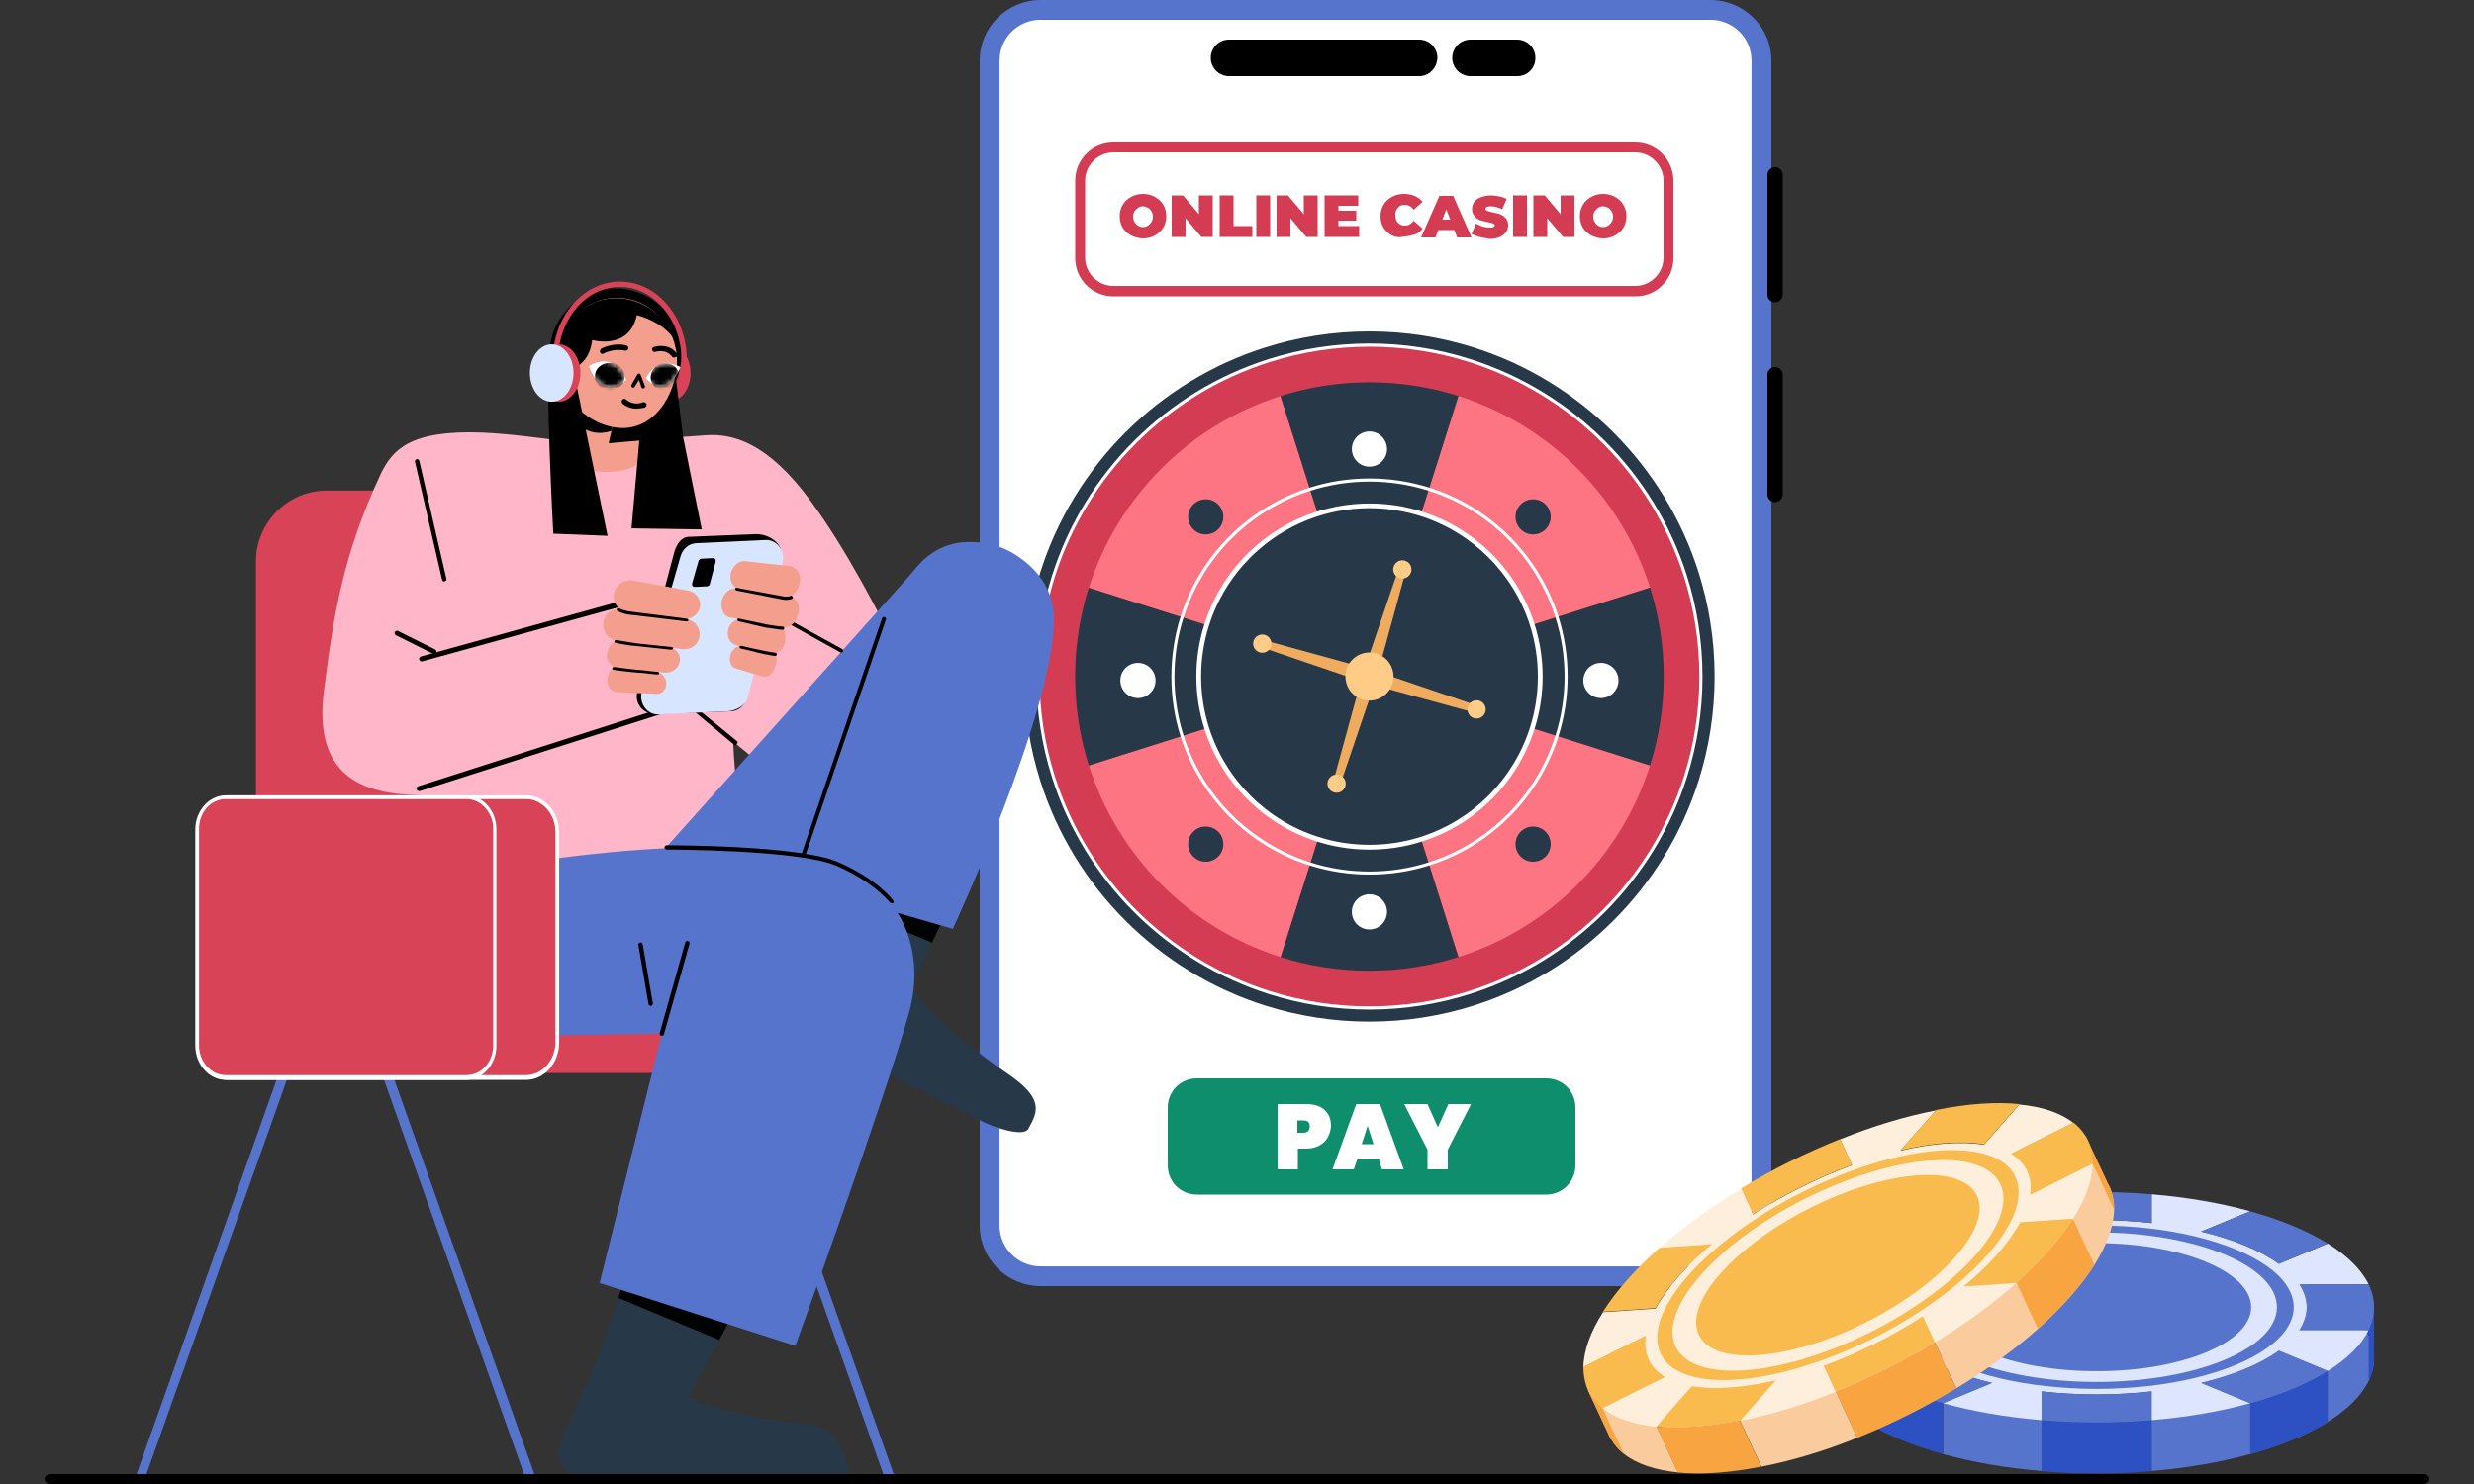 <svg width="500" height="300" viewBox="0 0 500 300" fill="none" xmlns="http://www.w3.org/2000/svg">
<rect x="0" y="0" width="500" height="300" fill="#333333" stroke="none"/>
<rect x="201" y="4" width="154" height="254" rx="7" fill="white"/>
<path d="M345.646 260H210.354C203.524 260 198 254.517 198 247.738V12.262C198 5.483 203.524 0 210.354 0H345.646C352.476 0 358 5.483 358 12.262V247.738C357.9 254.517 352.375 260 345.646 260ZM210.354 3.988C205.734 3.988 202.018 7.676 202.018 12.262V247.738C202.018 252.324 205.734 256.012 210.354 256.012H345.646C350.266 256.012 353.982 252.324 353.982 247.738V12.262C353.982 7.676 350.266 3.988 345.646 3.988H210.354Z" fill="#5774CD"/>
<g clip-path="url(#clip0_1732_8367)">
<path d="M312.5 241.5H241.9C238.6 241.5 236 238.9 236 235.6V223.9C236 220.6 238.6 218 241.9 218H312.5C315.8 218 318.4 220.6 318.4 223.9V235.6C318.4 238.8 315.8 241.5 312.5 241.5Z" fill="#0F8E6D"/>
<path d="M268.3 230.003C267.9 230.703 267.3 231.203 266.6 231.603C265.8 232.003 264.9 232.203 263.9 232.203H262.3V236.403H258.2V223.203H264C265.6 223.203 266.9 223.603 267.7 224.403C268.6 225.203 269 226.303 269 227.703C268.9 228.603 268.7 229.303 268.3 230.003ZM264.7 227.703C264.7 226.903 264.3 226.503 263.4 226.503H262.2V229.003H263.4C264.3 229.003 264.7 228.503 264.7 227.703Z" fill="white"/>
<path d="M278.7 234.403H274.3L273.6 236.403H269.3L274.1 223.203H278.9L283.7 236.403H279.3L278.7 234.403ZM277.6 231.303L276.4 227.603L275.2 231.303H277.6Z" fill="white"/>
<path d="M297.3 223.203L292.6 232.403V236.403H288.5V232.403L283.8 223.203H288.5L290.6 227.903L292.7 223.203H297.3Z" fill="white"/>
</g>
<path d="M343.278 115.67C336.444 94.106 319.424 77.086 297.86 70.252C291.204 68.139 284.117 67 276.765 67C269.413 67 262.326 68.139 255.67 70.252C234.106 77.086 217.086 94.106 210.252 115.67C208.139 122.326 207 129.413 207 136.765C207 144.117 208.139 151.204 210.252 157.86C217.086 179.424 234.106 196.444 255.67 203.278C262.326 205.391 269.413 206.53 276.765 206.53C284.117 206.53 291.204 205.391 297.86 203.278C319.424 196.444 336.444 179.424 343.278 157.86C345.391 151.204 346.53 144.117 346.53 136.765C346.53 129.413 345.391 122.326 343.278 115.67Z" fill="#273848"/>
<path d="M340.646 116.504C334.091 95.801 317.741 79.439 297.025 72.883C290.635 70.859 283.826 69.758 276.765 69.758C269.704 69.758 262.896 70.846 256.505 72.883C235.802 79.439 219.44 95.788 212.884 116.504C210.86 122.895 209.759 129.703 209.759 136.764C209.759 143.825 210.847 150.634 212.884 157.024C219.44 177.727 235.802 194.09 256.505 200.645C262.896 202.669 269.704 203.77 276.765 203.77C283.826 203.77 290.635 202.682 297.025 200.645C317.741 194.09 334.091 177.727 340.646 157.024C342.67 150.634 343.771 143.825 343.771 136.764C343.771 129.703 342.683 122.895 340.646 116.504ZM308.718 146.9C305.44 157.252 297.266 165.439 286.901 168.717C283.7 169.729 280.296 170.274 276.765 170.274C273.234 170.274 269.83 169.729 266.641 168.717C256.29 165.439 248.102 157.265 244.825 146.9C243.812 143.699 243.268 140.307 243.268 136.777C243.268 133.246 243.812 129.842 244.825 126.64C248.102 116.289 256.277 108.101 266.641 104.824C269.843 103.811 273.234 103.267 276.765 103.267C280.296 103.267 283.7 103.811 286.901 104.824C297.253 108.101 305.44 116.276 308.718 126.64C309.73 129.842 310.275 133.233 310.275 136.777C310.275 140.295 309.73 143.699 308.718 146.9Z" fill="#D33C52"/>
<path d="M333.47 118.786L309.274 126.454C305.934 115.913 297.619 107.599 287.078 104.258L294.747 80.062C313.134 85.896 327.649 100.411 333.47 118.786Z" fill="#FD7583"/>
<path d="M333.47 154.747C327.649 173.134 313.134 187.649 294.747 193.47L287.078 169.274C297.619 165.934 305.934 157.619 309.274 147.078L333.47 154.747Z" fill="#FD7583"/>
<path d="M294.747 193.469C289.077 195.266 283.029 196.24 276.764 196.24C270.5 196.24 264.452 195.266 258.782 193.469L266.451 169.273C269.703 170.311 273.171 170.855 276.764 170.855C280.358 170.855 283.826 170.298 287.078 169.273L294.747 193.469Z" fill="#273848"/>
<path d="M266.464 169.274L258.795 193.47C240.408 187.649 225.893 173.134 220.072 154.747L244.268 147.078C247.609 157.619 255.923 165.934 266.464 169.274Z" fill="#FD7583"/>
<path d="M242.673 136.771C242.673 140.365 243.23 143.833 244.255 147.085L220.059 154.754C218.262 149.084 217.288 143.035 217.288 136.771C217.288 130.507 218.262 124.458 220.059 118.789L244.255 126.458C243.23 129.723 242.673 133.177 242.673 136.771Z" fill="#273848"/>
<path d="M266.464 104.266C255.923 107.607 247.609 115.921 244.268 126.462L220.072 118.793C225.893 100.406 240.408 85.891 258.795 80.07L266.464 104.266Z" fill="#FD7583"/>
<path d="M294.747 80.06L287.078 104.256C283.826 103.218 280.358 102.674 276.764 102.674C273.171 102.674 269.703 103.231 266.451 104.256L258.782 80.06C264.452 78.263 270.5 77.289 276.764 77.289C283.029 77.289 289.077 78.263 294.747 80.06Z" fill="#273848"/>
<path d="M336.241 136.759C336.241 143.023 335.267 149.072 333.47 154.741L309.274 147.072C310.299 143.82 310.856 140.365 310.856 136.771C310.856 133.177 310.299 129.71 309.274 126.458L333.47 118.789C335.267 124.446 336.241 130.495 336.241 136.759Z" fill="#273848"/>
<path d="M276.765 94.338C278.729 94.338 280.321 92.746 280.321 90.782C280.321 88.819 278.729 87.227 276.765 87.227C274.801 87.227 273.209 88.819 273.209 90.782C273.209 92.746 274.801 94.338 276.765 94.338Z" fill="white"/>
<path d="M276.765 187.901C278.729 187.901 280.321 186.309 280.321 184.345C280.321 182.381 278.729 180.789 276.765 180.789C274.801 180.789 273.209 182.381 273.209 184.345C273.209 186.309 274.801 187.901 276.765 187.901Z" fill="white"/>
<path d="M323.549 141.12C325.513 141.12 327.105 139.528 327.105 137.564C327.105 135.6 325.513 134.008 323.549 134.008C321.585 134.008 319.993 135.6 319.993 137.564C319.993 139.528 321.585 141.12 323.549 141.12Z" fill="white"/>
<path d="M233.498 138.107C233.797 136.166 232.465 134.35 230.525 134.052C228.584 133.753 226.768 135.084 226.469 137.025C226.17 138.966 227.501 140.781 229.442 141.08C231.383 141.379 233.199 140.048 233.498 138.107Z" fill="white"/>
<path d="M309.844 108.042C311.808 108.042 313.4 106.45 313.4 104.486C313.4 102.522 311.808 100.93 309.844 100.93C307.88 100.93 306.288 102.522 306.288 104.486C306.288 106.45 307.88 108.042 309.844 108.042Z" fill="#273848"/>
<path d="M243.686 174.206C245.65 174.206 247.242 172.614 247.242 170.65C247.242 168.686 245.65 167.094 243.686 167.094C241.722 167.094 240.13 168.686 240.13 170.65C240.13 172.614 241.722 174.206 243.686 174.206Z" fill="#273848"/>
<path d="M309.844 174.206C311.808 174.206 313.4 172.614 313.4 170.65C313.4 168.686 311.808 167.094 309.844 167.094C307.88 167.094 306.288 168.686 306.288 170.65C306.288 172.614 307.88 174.206 309.844 174.206Z" fill="#273848"/>
<path d="M243.686 108.042C245.65 108.042 247.242 106.45 247.242 104.486C247.242 102.522 245.65 100.93 243.686 100.93C241.722 100.93 240.13 102.522 240.13 104.486C240.13 106.45 241.722 108.042 243.686 108.042Z" fill="#273848"/>
<path d="M276.778 204.091C269.83 204.091 262.984 203.04 256.429 200.952C246.217 197.713 236.802 191.98 229.184 184.375C221.566 176.757 215.833 167.342 212.606 157.129C210.531 150.574 209.468 143.728 209.468 136.781C209.468 129.833 210.518 122.987 212.606 116.419C219.187 95.577 235.574 79.189 256.416 72.584C262.972 70.508 269.818 69.445 276.765 69.445C283.713 69.445 290.559 70.496 297.114 72.584C317.956 79.189 334.344 95.564 340.937 116.407C343.012 122.962 344.075 129.808 344.075 136.768C344.075 143.715 343.025 150.562 340.937 157.117C334.331 177.959 317.956 194.347 297.114 200.94C290.571 203.028 283.725 204.091 276.778 204.091ZM276.778 70.091C269.894 70.091 263.111 71.141 256.619 73.191C235.967 79.734 219.731 95.957 213.188 116.609C211.126 123.101 210.088 129.884 210.088 136.768C210.088 143.652 211.138 150.435 213.188 156.927C219.731 177.579 235.954 193.802 256.606 200.345C263.098 202.408 269.881 203.445 276.765 203.445C283.649 203.445 290.432 202.395 296.924 200.345C317.576 193.802 333.8 177.579 340.342 156.927C342.405 150.435 343.442 143.652 343.442 136.768C343.442 129.884 342.392 123.101 340.342 116.609C333.8 95.969 317.576 79.734 296.924 73.191C290.432 71.128 283.649 70.091 276.778 70.091Z" fill="white"/>
<path d="M276.778 176.805C272.639 176.805 268.577 176.172 264.667 174.945C252.266 171.022 242.521 161.278 238.599 148.876C237.358 144.979 236.738 140.904 236.738 136.766C236.738 132.628 237.371 128.553 238.599 124.655C242.521 112.254 252.266 102.51 264.667 98.587C268.565 97.347 272.639 96.727 276.778 96.727C280.916 96.727 284.978 97.359 288.888 98.587C301.29 102.51 311.034 112.254 314.957 124.655C316.197 128.553 316.817 132.628 316.817 136.766C316.817 140.904 316.184 144.966 314.957 148.876C311.034 161.278 301.29 171.022 288.888 174.945C284.978 176.185 280.903 176.805 276.778 176.805ZM276.778 97.359C272.715 97.359 268.704 97.979 264.857 99.194C252.658 103.054 243.066 112.646 239.193 124.845C237.978 128.68 237.358 132.691 237.358 136.766C237.358 140.828 237.978 144.839 239.193 148.686C243.053 160.886 252.645 170.478 264.857 174.35C268.691 175.565 272.703 176.185 276.778 176.185C280.84 176.185 284.851 175.565 288.698 174.35C300.897 170.49 310.489 160.898 314.362 148.686C315.577 144.852 316.197 140.841 316.197 136.766C316.197 132.691 315.577 128.692 314.362 124.845C310.502 112.646 300.91 103.054 288.698 99.194C284.851 97.979 280.84 97.359 276.778 97.359Z" fill="white"/>
<path d="M311.287 136.764C311.287 140.396 310.73 143.901 309.68 147.204C306.301 157.872 297.873 166.3 287.205 169.679C283.915 170.729 280.41 171.286 276.765 171.286C273.133 171.286 269.628 170.729 266.325 169.679C255.657 166.3 247.229 157.872 243.85 147.204C242.8 143.914 242.243 140.409 242.243 136.764C242.243 133.119 242.8 129.614 243.85 126.324C247.229 115.656 255.657 107.228 266.325 103.849C269.615 102.812 273.12 102.242 276.765 102.242C280.397 102.242 283.902 102.799 287.205 103.849C297.873 107.228 306.301 115.656 309.68 126.324C310.73 129.627 311.287 133.132 311.287 136.764Z" fill="#273848"/>
<path d="M277.993 137.779L275.196 136.919L282.89 114.305L284.308 114.735L277.993 137.779Z" fill="#EFAC5E"/>
<path d="M285.181 115.655C284.877 116.629 283.852 117.174 282.878 116.882C281.903 116.579 281.359 115.554 281.65 114.579C281.954 113.605 282.979 113.061 283.953 113.352C284.94 113.643 285.484 114.681 285.181 115.655Z" fill="#FECC86"/>
<path d="M275.55 135.742L278.347 136.603L270.653 159.229L269.236 158.799L275.55 135.742Z" fill="#EFAC5E"/>
<path d="M268.362 157.884C268.666 156.91 269.691 156.365 270.666 156.656C271.64 156.948 272.184 157.985 271.893 158.96C271.589 159.934 270.564 160.478 269.59 160.187C268.603 159.883 268.059 158.858 268.362 157.884Z" fill="#FECC86"/>
<path d="M275.766 137.984L276.613 135.188L299.24 142.882L298.81 144.299L275.766 137.984Z" fill="#EFAC5E"/>
<path d="M300.213 143.86C300.461 142.87 299.858 141.867 298.868 141.62C297.878 141.373 296.875 141.975 296.628 142.965C296.381 143.955 296.984 144.958 297.974 145.205C298.964 145.452 299.966 144.85 300.213 143.86Z" fill="#FECC86"/>
<path d="M277.791 135.546L276.93 138.343L254.304 130.636L254.734 129.219L277.791 135.546Z" fill="#EFAC5E"/>
<path d="M255.957 131.757C256.864 131.29 257.22 130.175 256.752 129.268C256.284 128.362 255.17 128.006 254.263 128.473C253.356 128.941 253 130.055 253.468 130.962C253.936 131.869 255.05 132.225 255.957 131.757Z" fill="#FECC86"/>
<path d="M280.209 140.202C282.106 138.304 282.106 135.227 280.209 133.33C278.311 131.432 275.234 131.432 273.336 133.33C271.439 135.227 271.439 138.304 273.336 140.202C275.234 142.099 278.311 142.099 280.209 140.202Z" fill="#FECC86"/>
<path d="M276.777 171.761C273.171 171.761 269.602 171.217 266.198 170.129C255.366 166.7 246.849 158.183 243.42 147.351C242.344 143.946 241.787 140.378 241.787 136.771C241.787 133.152 242.331 129.596 243.42 126.192C246.849 115.36 255.366 106.843 266.198 103.414C269.602 102.338 273.171 101.781 276.777 101.781C280.384 101.781 283.952 102.325 287.356 103.414C298.189 106.843 306.705 115.36 310.135 126.192C311.21 129.596 311.767 133.165 311.767 136.771C311.767 140.378 311.223 143.946 310.135 147.351C306.705 158.183 298.189 166.7 287.356 170.129C283.94 171.217 280.384 171.761 276.777 171.761ZM276.777 102.73C273.259 102.73 269.804 103.262 266.489 104.312C255.948 107.653 247.659 115.942 244.331 126.47C243.28 129.786 242.749 133.253 242.749 136.759C242.749 140.277 243.28 143.731 244.331 147.047C247.672 157.588 255.948 165.877 266.489 169.205C269.804 170.255 273.272 170.787 276.777 170.787C280.295 170.787 283.75 170.255 287.065 169.205C297.607 165.864 305.883 157.588 309.224 147.047C310.274 143.731 310.805 140.264 310.805 136.759C310.805 133.241 310.274 129.786 309.224 126.47C305.883 115.929 297.594 107.653 287.065 104.312C283.75 103.274 280.282 102.73 276.777 102.73Z" fill="white"/>
<path d="M358.7 61.105C359.6 61.105 360.3 60.405 360.3 59.605V35.305C360.3 34.505 359.6 33.805 358.8 33.805H358.7C357.9 33.805 357.2 34.505 357.2 35.305V59.605C357.2 60.405 357.9 61.105 358.7 61.105Z" fill="black"/>
<path d="M358.7 101.503C359.6 101.503 360.3 100.803 360.3 100.003V75.703C360.3 74.903 359.6 74.203 358.8 74.203H358.7C357.9 74.203 357.2 74.903 357.2 75.703V100.003C357.2 100.803 357.9 101.503 358.7 101.503Z" fill="black"/>
<path d="M330.6 59.905H225C220.7 59.905 217.3 56.405 217.3 52.205V36.505C217.3 32.205 220.8 28.805 225 28.805H330.5C334.8 28.805 338.2 32.305 338.2 36.505V52.105C338.3 56.405 334.8 59.905 330.6 59.905ZM225 30.805C221.9 30.805 219.3 33.405 219.3 36.505V52.105C219.3 55.205 221.9 57.805 225 57.805H330.5C333.6 57.805 336.2 55.205 336.2 52.105V36.505C336.2 33.405 333.6 30.805 330.5 30.805H225Z" fill="#D33C52"/>
<path d="M286.8 15.4H248.4C246.4 15.4 244.7 13.8 244.7 11.7C244.7 9.7 246.3 8 248.4 8H286.8C288.8 8 290.5 9.6 290.5 11.7C290.4 13.8 288.8 15.4 286.8 15.4Z" fill="black"/>
<path d="M306.6 15.4H297.2C295.2 15.4 293.5 13.8 293.5 11.7C293.5 9.7 295.1 8 297.2 8H306.6C308.6 8 310.3 9.6 310.3 11.7C310.3 13.8 308.7 15.4 306.6 15.4Z" fill="black"/>
<path d="M228.6 47.603C227.9 47.203 227.3 46.703 226.9 46.003C226.5 45.303 226.3 44.603 226.3 43.703C226.3 42.803 226.5 42.103 226.9 41.403C227.3 40.703 227.9 40.203 228.6 39.803C229.3 39.403 230.1 39.203 231 39.203C231.9 39.203 232.7 39.403 233.4 39.803C234.1 40.203 234.7 40.703 235.1 41.403C235.5 42.103 235.7 42.803 235.7 43.703C235.7 44.603 235.5 45.303 235.1 46.003C234.7 46.703 234.1 47.203 233.4 47.603C232.7 48.003 231.9 48.203 231 48.203C230.1 48.203 229.3 47.903 228.6 47.603ZM232 45.603C232.3 45.403 232.5 45.203 232.7 44.903C232.9 44.603 233 44.203 233 43.803C233 43.403 232.9 43.003 232.7 42.703C232.5 42.403 232.3 42.103 232 42.003C231.7 41.903 231.4 41.703 231 41.703C230.6 41.703 230.3 41.803 230 42.003C229.7 42.203 229.5 42.403 229.3 42.703C229.1 43.003 229 43.403 229 43.803C229 44.203 229.1 44.603 229.3 44.903C229.5 45.203 229.7 45.503 230 45.603C230.3 45.803 230.6 45.903 231 45.903C231.4 45.903 231.7 45.803 232 45.603Z" fill="#D33C52"/>
<path d="M245.1 39.5V47.9H242.8L239.6 44.1V47.9H236.8V39.5H239.1L242.3 43.3V39.5H245.1Z" fill="#D33C52"/>
<path d="M246.5 39.5H249.3V45.7H253.1V47.9H246.5V39.5Z" fill="#D33C52"/>
<path d="M253.9 39.5H256.7V47.9H253.9V39.5Z" fill="#D33C52"/>
<path d="M266.3 39.5V47.9H264L260.8 44.1V47.9H258V39.5H260.3L263.5 43.3V39.5H266.3Z" fill="#D33C52"/>
<path d="M274.7 45.8V47.9H267.7V39.5H274.5V41.6H270.5V42.6H274.1V44.6H270.5V45.7H274.7V45.8Z" fill="#D33C52"/>
<path d="M281.3 47.603C280.6 47.203 280 46.703 279.6 46.003C279.2 45.303 279 44.603 279 43.703C279 42.903 279.2 42.103 279.6 41.403C280 40.703 280.6 40.203 281.3 39.803C282 39.403 282.8 39.203 283.7 39.203C284.5 39.203 285.2 39.303 285.9 39.603C286.6 39.903 287.1 40.303 287.5 40.803L285.7 42.403C285.2 41.703 284.6 41.403 283.9 41.403C283.3 41.403 282.8 41.603 282.5 42.003C282.1 42.403 282 42.903 282 43.503C282 44.103 282.2 44.703 282.5 45.003C282.9 45.403 283.3 45.603 283.9 45.603C284.6 45.603 285.2 45.303 285.7 44.603L287.5 46.203C287.1 46.703 286.6 47.203 285.9 47.403C285.2 47.603 284.5 47.803 283.7 47.803C282.8 48.103 282 47.903 281.3 47.603Z" fill="#D33C52"/>
<path d="M293.9 46.502H290.7L290.1 48.002H287.2L290.9 39.602H293.7L297.4 48.002H294.5L293.9 46.502ZM293.1 44.402L292.3 42.302L291.5 44.402H293.1Z" fill="#D33C52"/>
<path d="M299 47.9C298.3 47.7 297.8 47.5 297.4 47.3L298.3 45.2C298.7 45.4 299.1 45.6 299.6 45.8C300.1 45.9 300.6 46 301 46C301.4 46 301.7 46 301.8 45.9C301.9 45.8 302.1 45.7 302.1 45.6C302.1 45.4 302 45.3 301.8 45.2C301.6 45.1 301.2 45 300.7 44.9C300.1 44.8 299.5 44.6 299.1 44.5C298.7 44.3 298.3 44.1 298 43.7C297.7 43.3 297.5 42.9 297.5 42.3C297.5 41.8 297.6 41.3 297.9 40.9C298.2 40.5 298.6 40.1 299.2 39.9C299.8 39.7 300.5 39.5 301.3 39.5C301.9 39.5 302.4 39.6 303 39.7C303.6 39.8 304 40 304.5 40.2L303.6 42.3C302.8 41.9 302 41.7 301.3 41.7C300.6 41.7 300.2 41.9 300.2 42.2C300.2 42.4 300.3 42.5 300.5 42.6C300.7 42.7 301.1 42.8 301.6 42.9C302.2 43 302.8 43.2 303.2 43.3C303.6 43.5 304 43.7 304.3 44.1C304.6 44.5 304.8 44.9 304.8 45.5C304.8 46 304.7 46.5 304.4 46.9C304.1 47.3 303.7 47.7 303.1 47.9C302.5 48.2 301.8 48.3 301 48.3C300.3 48.1 299.6 48.1 299 47.9Z" fill="#D33C52"/>
<path d="M305.8 39.5H308.6V47.9H305.8V39.5Z" fill="#D33C52"/>
<path d="M318.2 39.5V47.9H315.9L312.7 44.1V47.9H309.9V39.5H312.2L315.4 43.3V39.5H318.2Z" fill="#D33C52"/>
<path d="M321.6 47.603C320.9 47.203 320.3 46.703 319.9 46.003C319.5 45.303 319.3 44.603 319.3 43.703C319.3 42.803 319.5 42.103 319.9 41.403C320.3 40.703 320.9 40.203 321.6 39.803C322.3 39.403 323.1 39.203 324 39.203C324.9 39.203 325.7 39.403 326.4 39.803C327.1 40.203 327.7 40.703 328.1 41.403C328.5 42.103 328.7 42.803 328.7 43.703C328.7 44.603 328.5 45.303 328.1 46.003C327.7 46.703 327.1 47.203 326.4 47.603C325.7 48.003 324.9 48.203 324 48.203C323.1 48.203 322.3 47.903 321.6 47.603ZM325 45.603C325.3 45.403 325.5 45.203 325.7 44.903C325.9 44.603 326 44.203 326 43.803C326 43.403 325.9 43.003 325.7 42.703C325.5 42.403 325.3 42.103 325 42.003C324.7 41.903 324.4 41.703 324 41.703C323.6 41.703 323.3 41.803 323 42.003C322.7 42.203 322.5 42.403 322.3 42.703C322.1 43.003 322 43.403 322 43.803C322 44.203 322.1 44.603 322.3 44.903C322.5 45.203 322.7 45.503 323 45.603C323.3 45.803 323.6 45.903 324 45.903C324.4 45.903 324.7 45.803 325 45.603Z" fill="#D33C52"/>
<path d="M130.751 75.407C130.751 78.633 132.794 81.213 135.159 81.213C137.632 81.213 139.567 78.633 139.567 75.407C139.567 72.182 137.524 69.602 135.159 69.602C132.686 69.602 130.751 72.182 130.751 75.407Z" fill="#D84358"/>
<path d="M133.224 99.172H66.027C58.178 99.172 51.727 105.623 51.727 113.471V195.935C51.727 203.784 58.178 210.235 66.027 210.235H133.224C141.072 210.235 147.523 203.784 147.523 195.935V113.471C147.523 105.623 141.18 99.172 133.224 99.172Z" fill="#D84358"/>
<path d="M130.751 72.508L135.051 107.343L120.967 106.913L122.687 73.26L130.751 72.508Z" fill="black"/>
<path d="M135.912 71.008L140.212 105.735L126.021 105.305L127.848 71.76L135.912 71.008Z" fill="black"/>
<path d="M126.881 256.688L120.967 274.212L131.396 282.384H139.137L150.426 261.203L126.881 256.688Z" fill="#273848"/>
<path d="M124.945 262.386L126.881 256.688L150.426 261.203L145.373 270.879L124.945 262.386Z" fill="#000300"/>
<path d="M179.777 298.936H179.885C180.1 298.828 180.207 298.613 180.1 298.398L147.093 205.398C146.985 205.183 146.77 205.075 146.555 205.183C146.34 205.29 146.233 205.505 146.34 205.72L179.347 298.721C179.455 298.828 179.562 298.936 179.777 298.936Z" fill="#5774CD"/>
<path d="M179.777 299.477C179.347 299.477 179.025 299.262 178.81 298.832L145.803 205.832C145.588 205.294 145.91 204.757 146.34 204.542C146.555 204.434 146.878 204.434 147.093 204.542C147.308 204.649 147.523 204.864 147.631 205.079L180.638 298.079C180.853 298.617 180.53 299.155 180.1 299.37C179.992 299.477 179.885 299.477 179.777 299.477Z" fill="#5774CD"/>
<path d="M107.312 299.358H107.42C107.635 299.25 107.742 299.035 107.635 298.82L74.628 205.82C74.52 205.605 74.305 205.497 74.09 205.605C73.875 205.712 73.768 205.927 73.875 206.142L106.882 299.142C106.99 299.25 107.205 299.358 107.312 299.358Z" fill="#5774CD"/>
<path d="M107.313 299.899C106.883 299.899 106.56 299.684 106.345 299.254L73.338 206.254C73.123 205.716 73.445 205.178 73.876 204.963C74.091 204.856 74.413 204.856 74.628 204.963C74.843 205.071 75.058 205.286 75.166 205.501L108.173 298.501C108.388 299.039 108.065 299.576 107.635 299.791C107.635 299.899 107.42 299.899 107.313 299.899Z" fill="#5774CD"/>
<path d="M28.289 299.363C28.504 299.363 28.612 299.256 28.719 299.041L61.726 206.041C61.834 205.826 61.726 205.503 61.511 205.503C61.296 205.396 61.081 205.503 60.974 205.718L27.966 298.718C27.859 298.933 27.966 299.256 28.181 299.256C28.181 299.363 28.181 299.363 28.289 299.363Z" fill="#5774CD"/>
<path d="M28.289 299.899C28.182 299.899 28.074 299.899 27.967 299.791C27.429 299.576 27.214 299.039 27.429 298.501L60.436 205.501C60.544 205.286 60.759 205.071 60.974 204.963C61.189 204.856 61.511 204.856 61.726 204.963C62.264 205.178 62.479 205.716 62.264 206.254L29.149 299.254C29.042 299.576 28.719 299.899 28.289 299.899Z" fill="#5774CD"/>
<path d="M123.01 89.608L125.16 80.039H114.516L112.581 89.393L108.495 89.5L111.398 100.359L127.31 102.402L130.321 88.963L123.01 89.608Z" fill="#F49F8E"/>
<path d="M122.687 80.039L125.053 80.577L123.547 87.135C118.494 88.748 115.806 84.877 113.871 83.157L114.516 80.147L114.624 80.039H122.687Z" fill="black"/>
<path d="M103.55 216.901H170.639C174.51 216.901 177.735 213.783 177.735 209.805V167.229C177.735 163.358 174.51 160.133 170.639 160.133H103.55C99.68 160.133 96.454 163.251 96.454 167.229V209.805C96.454 213.675 99.68 216.901 103.55 216.901Z" fill="#D84358"/>
<path d="M122.58 95.402C113.549 95.402 111.399 88.844 111.399 88.844C111.399 88.844 102.905 87.661 97.422 87.446C82.692 86.909 79.252 90.994 76.887 95.94C69.361 112.067 67.425 124.216 65.49 139.483C63.34 155.718 71.941 160.019 82.478 160.664C89.788 161.094 88.176 160.771 88.176 160.771V178.834L152.362 178.188C146.019 155.718 148.384 128.839 148.384 128.839L179.133 164.642C183.004 164.642 198.486 161.739 191.82 154.428C191.82 154.428 177.951 120.453 163.866 101.315C155.05 89.274 147.954 87.661 142.793 87.984L130.429 88.844C130.322 88.951 132.257 95.402 122.58 95.402Z" fill="#FFB6C8"/>
<path d="M136.234 140.144L151.071 120.898L187.519 140.789C192.465 144.767 192.25 164.119 188.056 168.85C184.078 173.258 177.413 173.796 172.789 170.033L136.234 140.144Z" fill="#FFB6C8"/>
<path d="M186.874 112.945L126.88 179.927L169.134 186.27L186.874 112.945Z" fill="#5774CD"/>
<path d="M203.108 216.685C197.84 213.137 186.874 204.536 185.476 201.095L184.186 199.375L192.894 180.882L170.639 176.797L165.908 192.924L159.565 198.085C156.339 200.665 156.877 205.611 160.532 207.546L198.7 226.791C200.528 227.759 206.871 230.017 207.839 228.189C209.989 224.426 210.849 221.846 203.108 216.685Z" fill="#273848"/>
<path d="M169.026 182.493L170.746 176.688L193.002 180.773L188.379 190.557L169.026 182.493Z" fill="#000300"/>
<path d="M164.188 179.597L192.572 187.769C192.572 187.769 212.999 144.01 212.999 125.088C212.999 115.626 204.076 110.788 200.313 110.035C186.443 107.133 182.895 118.207 177.95 126.485L163.328 168.739L164.188 179.597Z" fill="#5774CD"/>
<path d="M127.526 121.859L134.944 143.577L82.692 158.844C75.811 160.672 68.823 156.264 67.425 149.276C66.027 142.717 70.005 136.374 76.456 134.761L127.526 121.859Z" fill="#FFB6C8"/>
<path d="M160.533 178.411H160.425C160.21 178.303 160.103 178.088 160.21 177.873L178.273 124.976C178.38 124.761 178.595 124.653 178.81 124.761C179.025 124.868 179.133 125.083 179.025 125.299L160.963 178.196C160.855 178.303 160.64 178.411 160.533 178.411Z" fill="black"/>
<path d="M89.788 117.562C89.895 117.562 89.895 117.562 89.788 117.562C90.11 117.454 90.325 117.239 90.218 117.024L84.734 93.156C84.627 92.941 84.412 92.726 84.197 92.833C83.982 92.941 83.767 93.156 83.874 93.371L89.358 117.239C89.465 117.454 89.573 117.562 89.788 117.562Z" fill="black"/>
<path d="M165.8 173.472C180.315 177.128 187.841 190.245 183.648 204.974C178.917 221.962 160.747 272.063 160.747 272.063L121.182 259.377L133.761 208.952L101.399 209.49C92.798 209.597 85.809 202.394 86.24 193.793L86.992 177.773C86.992 177.773 138.922 166.592 165.8 173.472Z" fill="#5774CD"/>
<path d="M87.745 132.173C87.96 132.173 88.068 132.066 88.175 131.958C88.283 131.743 88.175 131.421 87.96 131.313L80.434 127.55C80.219 127.442 79.897 127.55 79.789 127.765C79.682 127.98 79.789 128.303 80.004 128.41L87.53 132.173C87.53 132.066 87.638 132.173 87.745 132.173Z" fill="black"/>
<path d="M46.566 217.77H105.914C109.57 217.77 112.58 214.759 112.58 211.104V167.775C112.58 164.12 109.57 161.109 105.914 161.109H46.566C42.911 161.109 39.9 164.12 39.9 167.775V211.104C39.9 214.867 42.911 217.77 46.566 217.77Z" fill="#D84358"/>
<path d="M46.244 218.309H106.345C110 218.309 113.011 214.869 113.011 210.783V168.315C113.011 164.122 110 160.789 106.345 160.789H46.244C42.588 160.789 39.578 164.23 39.578 168.315V210.783C39.471 214.869 42.481 218.309 46.244 218.309ZM106.345 161.542C109.57 161.542 112.258 164.552 112.258 168.208V210.676C112.258 214.331 109.57 217.342 106.345 217.342H46.244C43.019 217.342 40.331 214.331 40.331 210.676V168.208C40.331 164.552 43.019 161.542 46.244 161.542H106.345Z" fill="white"/>
<path d="M46.029 217.776H93.98C97.313 217.776 100.109 215.088 100.109 211.647V167.136C100.109 163.803 97.421 161.008 93.98 161.008H46.029C42.696 161.008 39.9 163.696 39.9 167.136V211.647C39.9 215.088 42.588 217.776 46.029 217.776Z" fill="#D84358"/>
<path d="M45.599 218.309H94.196C97.529 218.309 100.324 215.192 100.324 211.429V167.67C100.324 163.799 97.529 160.789 94.196 160.789H45.599C42.266 160.789 39.471 163.907 39.471 167.67V211.429C39.471 215.192 42.266 218.309 45.599 218.309ZM94.303 161.542C97.206 161.542 99.679 164.23 99.679 167.562V211.321C99.679 214.654 97.314 217.342 94.303 217.342H45.599C42.696 217.342 40.223 214.654 40.223 211.321V167.562C40.223 164.23 42.589 161.542 45.599 161.542H94.303Z" fill="white"/>
<path d="M133.761 209.369C133.976 209.369 134.191 209.262 134.191 209.047L139.352 190.769C139.46 190.554 139.245 190.232 139.03 190.232C138.815 190.124 138.492 190.339 138.492 190.554L133.331 208.832C133.224 209.047 133.439 209.369 133.654 209.369H133.761Z" fill="black"/>
<path d="M131.504 203.346C131.826 203.346 132.041 203.024 131.934 202.809L129.891 190.875C129.891 190.66 129.569 190.445 129.354 190.552C129.139 190.552 128.924 190.875 129.031 191.09L131.074 203.024C131.074 203.131 131.289 203.346 131.504 203.346Z" fill="black"/>
<path d="M120.967 274.211L113.334 291.521C111.613 295.284 114.731 299.369 119.247 299.369H168.704C170.639 299.369 171.929 297.757 171.392 296.036C170.424 292.918 168.274 288.51 163.973 288.08C157.2 287.435 142.363 284.747 139.245 282.382L120.967 274.211Z" fill="#273848"/>
<path d="M129.882 83.786C136.591 80.755 139.574 72.858 136.542 66.148C133.511 59.439 125.614 56.456 118.904 59.488C112.194 62.519 109.212 70.416 112.244 77.126C115.275 83.836 123.172 86.818 129.882 83.786Z" fill="black"/>
<path d="M136.557 75.732C137.954 68.743 133.654 61.862 127.095 60.465C120.429 59.067 113.979 63.583 112.581 70.571C111.183 77.559 116.881 84.871 123.547 86.268C130.106 87.773 135.159 82.72 136.557 75.732Z" fill="#F49F8E"/>
<path d="M126.558 76.808C126.558 76.808 124.3 70.787 119.032 74.013C119.032 74.013 121.182 81.109 126.558 76.808Z" fill="white"/>
<path d="M130.536 76.484C130.536 76.484 132.686 71.646 137.524 74.226C137.524 74.334 134.729 81.107 130.536 76.484Z" fill="white"/>
<path d="M129.998 78.518H130.105C130.32 78.411 130.428 78.196 130.32 77.981L129.46 75.723C129.46 75.615 129.245 75.508 129.138 75.508C129.03 75.508 128.815 75.615 128.815 75.723L127.632 77.766C127.525 77.981 127.632 78.196 127.74 78.303C127.955 78.411 128.17 78.411 128.278 78.196L129.138 76.798L129.675 78.411C129.675 78.411 129.89 78.518 129.998 78.518Z" fill="black"/>
<mask id="mask0_1732_8367" style="mask-type:luminance" maskUnits="userSpaceOnUse" x="119" y="73" width="8" height="6">
<path d="M126.558 76.8C126.558 76.8 124.3 70.779 119.032 74.005C119.032 74.005 121.182 81.101 126.558 76.8Z" fill="white"/>
</mask>
<g mask="url(#mask0_1732_8367)">
<path d="M126.235 76.169C126.235 77.782 124.945 78.964 123.225 78.964C121.612 78.964 120.214 77.674 120.214 76.169C120.214 74.556 121.505 73.374 123.225 73.374C124.945 73.266 126.235 74.556 126.235 76.169Z" fill="black"/>
</g>
<mask id="mask1_1732_8367" style="mask-type:luminance" maskUnits="userSpaceOnUse" x="130" y="73" width="8" height="6">
<path d="M130.535 76.492C130.535 76.492 132.685 71.654 137.524 74.234C137.524 74.342 134.728 81.115 130.535 76.492Z" fill="white"/>
</mask>
<g mask="url(#mask1_1732_8367)">
<path d="M137.309 76.278C137.309 77.891 136.019 79.074 134.406 79.074C132.793 79.074 131.503 77.783 131.503 76.278C131.503 74.665 132.793 73.483 134.406 73.483C136.126 73.375 137.309 74.665 137.309 76.278Z" fill="black"/>
</g>
<path d="M84.735 159.924C84.52 159.924 84.305 159.816 84.197 159.601C84.09 159.279 84.305 159.064 84.52 158.956L135.482 142.614L129.031 121.649L85.38 133.69C85.057 133.798 84.842 133.583 84.735 133.368C84.627 133.045 84.842 132.83 85.057 132.723L129.246 120.466C129.568 120.359 129.783 120.574 129.891 120.789L136.664 142.829C136.772 143.152 136.557 143.367 136.342 143.474L84.842 159.924H84.735Z" fill="black"/>
<path d="M180.208 182.602C180.1 182.602 179.993 182.494 179.885 182.494C179.885 182.494 176.552 178.194 168.919 174.968C161.285 171.743 135.051 171.743 134.729 171.743C134.514 171.743 134.299 171.528 134.299 171.313C134.299 171.098 134.514 170.883 134.729 170.883C135.804 170.883 161.393 170.883 169.241 174.216C177.09 177.549 180.423 181.849 180.53 182.064C180.638 182.279 180.638 182.494 180.423 182.602C180.423 182.602 180.315 182.602 180.208 182.602Z" fill="black"/>
<path d="M121.72 71.541C121.505 71.541 121.397 71.434 121.29 71.219C121.182 71.004 121.29 70.681 121.505 70.466C121.612 70.466 123.87 69.176 126.558 69.821C126.881 69.929 126.988 70.144 126.988 70.466C126.881 70.789 126.665 70.896 126.343 70.896C124.085 70.359 122.042 71.434 122.042 71.434C121.827 71.541 121.827 71.541 121.72 71.541Z" fill="black"/>
<path d="M136.235 72.296C136.02 72.296 135.912 72.189 135.804 72.081C134.622 70.469 132.579 71.114 132.472 71.114C132.149 71.221 131.934 71.114 131.826 70.791C131.719 70.469 131.826 70.254 132.149 70.146C133.117 69.823 135.374 69.608 136.772 71.436C136.987 71.651 136.88 71.974 136.665 72.189C136.45 72.189 136.342 72.296 136.235 72.296Z" fill="black"/>
<path d="M111.721 71.862C113.226 64.014 120.107 58.961 127.203 60.573C131.826 61.648 135.374 65.196 136.879 69.82C135.052 65.196 128.708 63.691 128.708 63.691C127.203 70.895 119.677 68.744 119.677 68.744C118.924 75.303 113.119 75.088 113.119 75.088L111.613 74.658C111.506 73.69 111.613 72.722 111.721 71.862Z" fill="black"/>
<path d="M115.376 72.302L122.795 108.32L111.828 107.89C111.828 107.89 110.108 76.388 111.076 70.367L115.376 72.302Z" fill="black"/>
<path d="M137.524 85.734L141.825 107.022L127.633 106.807L129.461 86.164L137.524 85.734Z" fill="black"/>
<path d="M148.599 150.666C148.491 150.666 148.383 150.666 148.383 150.559L139.352 143.033C139.245 142.925 139.137 142.71 139.245 142.495L151.931 121.53C152.039 121.315 152.254 121.315 152.469 121.422L170.209 131.206C170.424 131.314 170.424 131.529 170.316 131.744C170.209 131.959 169.994 131.959 169.779 131.851L152.362 122.175L140.105 142.603L148.921 149.806C149.136 149.914 149.136 150.236 148.921 150.344C148.814 150.559 148.706 150.666 148.599 150.666Z" fill="black"/>
<path d="M147.631 143.79L132.471 144.328C129.998 144.435 128.171 142.178 128.816 139.812L136.234 111.751C136.664 110.246 137.524 108.633 139.137 108.525L152.684 107.988C155.694 107.88 158.49 110.246 157.845 112.611L150.856 141.102C150.534 142.715 149.136 143.79 147.631 143.79Z" fill="black"/>
<path d="M147.201 143.787L133.116 144.433C130.858 144.54 129.138 142.282 129.676 139.917L137.524 112.501C137.954 110.996 139.137 109.92 140.642 109.813L154.727 109.168C156.985 109.06 158.705 111.318 158.167 113.683L151.071 141.207C150.641 142.712 148.598 143.68 147.201 143.787Z" fill="#D7E5FF"/>
<path d="M142.792 118.534L140.427 118.642C139.997 118.642 139.782 118.319 139.889 117.889L141.179 113.374C141.287 113.158 141.502 112.943 141.717 112.943L144.082 112.836C144.512 112.836 144.727 113.158 144.62 113.589L143.437 118.104C143.437 118.319 143.115 118.534 142.792 118.534Z" fill="black"/>
<path d="M139.137 119.4L128.063 117.358C126.235 117.035 124.407 118.218 124.085 120.046C123.762 121.873 125.052 123.593 126.987 123.809L138.169 125.099C139.782 125.314 141.287 124.131 141.502 122.518C141.609 121.013 140.642 119.723 139.137 119.4Z" fill="#F49F8E"/>
<path d="M137.954 131.238L124.622 129.517C123.225 129.302 122.042 128.12 121.934 126.722V126.4C121.827 124.464 123.547 122.852 125.482 123.174L138.814 125.217C140.427 125.432 141.502 126.937 141.395 128.442C141.287 130.163 139.674 131.453 137.954 131.238Z" fill="#F49F8E"/>
<path d="M137.417 133.487C137.524 132.197 136.557 131.015 135.159 130.799L126.343 129.294C124.945 129.079 123.548 129.832 123.01 131.122L122.795 131.767C122.257 133.38 123.332 134.993 125.16 135.1L134.191 135.96C135.804 136.175 137.309 134.993 137.417 133.487Z" fill="#F49F8E"/>
<path d="M134.621 137.893C134.514 136.818 133.761 136.065 132.686 135.85L125.375 134.775C124.192 134.56 123.117 135.42 122.902 136.603L122.795 137.356C122.58 138.646 123.547 139.936 124.945 139.936L132.363 140.258C133.761 140.474 134.836 139.291 134.621 137.893Z" fill="#F49F8E"/>
<path d="M138.708 125.622C138.923 125.622 139.138 125.514 139.138 125.407C139.138 125.192 139.03 125.084 138.815 125.084L126.989 123.579C126.451 123.472 125.591 123.257 125.269 123.042C125.161 122.934 124.839 122.934 124.731 123.042C124.624 123.149 124.624 123.364 124.731 123.472C125.269 123.794 126.236 124.117 126.881 124.224L138.708 125.622Z" fill="black"/>
<path d="M135.589 131.342C135.804 131.342 136.019 131.234 136.019 131.126C136.019 130.911 135.912 130.804 135.696 130.804L128.6 130.051C128.063 129.944 125.268 129.514 124.622 129.406C124.407 129.406 124.192 129.406 124.192 129.621C124.085 129.836 124.3 129.944 124.407 129.944C125.16 130.159 127.955 130.589 128.493 130.589L135.589 131.342Z" fill="black"/>
<path d="M132.794 136.357C133.009 136.357 133.224 136.249 133.224 136.142C133.224 135.927 133.116 135.819 132.901 135.819C132.794 135.819 130.644 135.604 129.891 135.497C129.138 135.497 124.838 134.959 124.193 134.852C123.978 134.852 123.763 134.852 123.763 135.067C123.655 135.282 123.87 135.389 123.978 135.389C124.73 135.604 129.138 136.034 129.891 136.034C130.536 136.142 132.794 136.357 132.794 136.357Z" fill="black"/>
<path d="M150.641 113.457L159.564 114.425C161.07 114.64 162.037 116.145 161.607 117.973C161.285 119.801 159.672 121.091 158.167 120.768L149.35 119.048C148.06 118.833 147.308 117.328 147.738 115.715C148.168 114.317 149.458 113.242 150.641 113.457Z" fill="#F49F8E"/>
<path d="M147.63 124.855L158.166 126.79C159.349 127.005 160.532 126.252 161.069 124.855L161.177 124.532C161.929 122.704 161.177 120.769 159.564 120.554L148.92 118.941C147.63 118.726 146.34 119.802 145.91 121.307C145.48 122.92 146.232 124.64 147.63 124.855Z" fill="#F49F8E"/>
<path d="M147.2 127.109C147.63 125.819 148.705 125.067 149.78 125.174L156.876 126.142C158.059 126.249 158.812 127.432 158.704 128.83V129.475C158.597 131.088 157.199 132.378 155.801 132.055L148.813 130.442C147.523 130.12 146.77 128.615 147.2 127.109Z" fill="#F49F8E"/>
<path d="M147.738 132.06C148.168 131.092 149.028 130.554 149.888 130.662L155.694 131.63C156.661 131.737 157.199 132.812 156.876 134.102L156.661 134.855C156.339 136.145 155.156 137.005 154.188 136.79L148.49 135.07C147.63 134.748 147.2 133.35 147.738 132.06Z" fill="#F49F8E"/>
<path d="M148.813 119.369C148.705 119.369 148.598 119.154 148.598 119.046C148.598 118.831 148.813 118.724 148.92 118.831L158.274 120.551C158.704 120.659 159.457 120.659 159.779 120.444C159.887 120.336 160.102 120.444 160.209 120.659C160.317 120.767 160.209 120.982 159.994 121.089C159.457 121.304 158.597 121.304 158.166 121.197L148.813 119.369Z" fill="black"/>
<path d="M149.243 125.595C149.135 125.595 149.028 125.38 149.028 125.273C149.028 125.058 149.243 124.95 149.35 125.058L154.941 126.24C155.371 126.348 157.629 126.671 158.167 126.671C158.382 126.671 158.489 126.778 158.489 126.993C158.489 127.208 158.382 127.316 158.167 127.316C157.521 127.316 155.264 126.886 154.834 126.886L149.243 125.595Z" fill="black"/>
<path d="M149.673 131.092C149.566 131.092 149.458 130.877 149.458 130.77C149.458 130.555 149.673 130.555 149.781 130.555C149.888 130.555 151.608 130.985 152.146 131.092C152.683 131.2 156.124 131.952 156.662 131.952C156.877 131.952 156.984 132.06 156.984 132.275C156.984 132.49 156.877 132.597 156.662 132.597C156.016 132.597 152.576 131.845 152.038 131.63C151.501 131.522 149.673 131.092 149.673 131.092Z" fill="black"/>
<path d="M128.601 82.614C126.988 82.614 125.805 81.646 125.805 81.539C125.59 81.324 125.59 81.001 125.805 80.786C126.02 80.571 126.343 80.571 126.558 80.786C126.665 80.894 128.063 82.076 129.891 81.324C130.213 81.216 130.428 81.324 130.643 81.646C130.751 81.969 130.643 82.184 130.321 82.399C129.676 82.507 129.138 82.614 128.601 82.614Z" fill="black"/>
<path d="M112.903 81.213C115.338 81.213 117.311 78.614 117.311 75.407C117.311 72.201 115.338 69.602 112.903 69.602C110.469 69.602 108.495 72.201 108.495 75.407C108.495 78.614 110.469 81.213 112.903 81.213Z" fill="#D84358"/>
<path d="M138.277 73.372C137.954 73.372 137.739 73.157 137.739 72.834C137.739 64.663 132.148 57.997 125.268 57.997C118.387 57.997 112.796 64.663 112.796 72.834C112.796 73.157 112.581 73.372 112.258 73.372C111.936 73.372 111.721 73.157 111.721 72.834C111.721 64.018 117.849 56.922 125.268 56.922C132.794 56.922 138.814 64.018 138.814 72.834C138.814 73.157 138.599 73.372 138.277 73.372Z" fill="#D84358"/>
<path d="M111.506 81.213C113.94 81.213 115.914 78.614 115.914 75.407C115.914 72.201 113.94 69.602 111.506 69.602C109.071 69.602 107.098 72.201 107.098 75.407C107.098 78.614 109.071 81.213 111.506 81.213Z" fill="#D7E5FF"/>
<path d="M489.603 300H10.398C9.559 300 9 299.6 9 299C9 298.4 9.559 298 10.398 298H489.603C490.441 298 491 298.4 491 299C491 299.6 490.301 300 489.603 300Z" fill="black"/>
<path d="M479.774 264.273H367.66V275.412H479.774V264.273Z" fill="#1E3EA0"/>
<path d="M479.804 274.586C479.804 274.831 479.804 275.106 479.774 275.351V275.382C479.686 276.667 479.301 277.952 478.71 279.176C477.261 282.175 474.423 284.96 470.461 287.439C466.322 290.009 460.97 292.243 454.732 293.957C448.789 295.609 442.078 296.772 434.834 297.384V287.072C431.257 287.378 427.531 287.531 423.717 287.531C419.903 287.531 416.207 287.378 412.6 287.072V297.384C405.357 296.772 398.616 295.609 392.703 293.957V283.644C386.553 281.961 381.26 279.758 377.151 277.218H377.003V287.469C373.041 284.991 370.203 282.206 368.754 279.207C368.163 277.983 367.808 276.698 367.69 275.412C367.66 275.137 367.66 274.892 367.66 274.617C367.66 273.025 368.044 271.495 368.754 269.996C368.843 269.812 368.931 269.629 369.05 269.445C369.138 269.261 369.257 269.078 369.375 268.894C370.351 267.272 371.74 265.742 373.485 264.273C374.549 263.386 375.732 262.529 377.033 261.733C378.186 261.03 379.427 260.326 380.758 259.683C383.153 258.49 385.814 257.419 388.711 256.439C390.012 256.011 391.342 255.613 392.732 255.215C393.944 254.879 395.186 254.573 396.457 254.267C401.424 253.104 406.865 252.277 412.63 251.788C415.705 251.543 418.898 251.39 422.121 251.359C422.653 251.359 423.185 251.359 423.717 251.359C424.249 251.359 424.782 251.359 425.314 251.359C428.566 251.39 431.73 251.543 434.804 251.788C440.57 252.277 446.01 253.104 450.977 254.267C452.248 254.573 453.49 254.879 454.702 255.215C456.092 255.613 457.422 256.011 458.723 256.439C461.65 257.419 464.311 258.49 466.706 259.683C468.037 260.356 469.278 261.03 470.431 261.733C471.732 262.529 472.915 263.386 473.979 264.273C475.724 265.742 477.113 267.272 478.089 268.894C478.207 269.078 478.296 269.261 478.414 269.445C478.503 269.629 478.621 269.812 478.71 269.996C479.331 271.25 479.686 272.536 479.774 273.852C479.804 274.066 479.804 274.341 479.804 274.586Z" fill="#5774CD"/>
<path d="M392.703 283.66V293.973C386.494 292.259 381.143 290.025 377.003 287.455V277.203H377.151C381.261 279.743 386.553 281.946 392.703 283.66Z" fill="#2D51C2"/>
<path d="M392.702 277.203V283.629C386.552 281.946 381.26 279.743 377.15 277.203H392.702Z" fill="#1E3EA0"/>
<path d="M434.834 287.117V297.43C431.257 297.736 427.531 297.889 423.717 297.889C419.903 297.889 416.208 297.736 412.601 297.43V287.117C416.178 287.423 419.903 287.576 423.717 287.576C427.531 287.576 431.257 287.393 434.834 287.117Z" fill="#2D51C2"/>
<path d="M434.834 277.203V287.057C431.257 287.363 427.531 287.516 423.717 287.516C419.903 287.516 416.208 287.363 412.601 287.057V277.203H434.834Z" fill="#1E3EA0"/>
<path d="M368.754 263.148V279.214C368.163 277.99 367.808 276.705 367.69 275.42H367.66V264.281C367.66 263.883 367.69 263.516 367.719 263.148H368.754Z" fill="#2D51C2"/>
<path d="M454.761 283.66V293.973C460.97 292.259 466.322 290.025 470.461 287.455V277.203H470.313C466.203 279.743 460.911 281.946 454.761 283.66Z" fill="#2D51C2"/>
<path d="M478.71 263.148V279.214C479.301 277.99 479.656 276.705 479.774 275.42H479.804V264.281C479.804 263.883 479.774 263.516 479.745 263.148H478.71Z" fill="#2D51C2"/>
<path d="M464.725 268.887H478.71C477.261 271.886 474.423 274.671 470.461 277.15L460.556 273.049C456.802 275.773 451.361 278.007 444.857 279.567L454.762 283.668C448.819 285.32 442.078 286.483 434.864 287.095V281.281C431.316 281.679 427.59 281.893 423.747 281.893C419.903 281.893 416.178 281.679 412.63 281.281V287.095C405.386 286.483 398.675 285.32 392.732 283.668L402.637 279.567C396.103 278.007 390.663 275.742 386.937 273.049L377.033 277.15C373.071 274.671 370.232 271.886 368.784 268.887H382.768C381.822 267.418 381.29 265.858 381.29 264.266C381.29 262.675 381.793 261.114 382.768 259.646H368.784C370.232 256.647 373.071 253.862 377.033 251.383L386.937 255.484C390.692 252.76 396.132 250.526 402.637 248.966L392.732 244.865C398.675 243.212 405.416 242.05 412.63 241.438V247.252C416.178 246.854 419.903 246.64 423.747 246.64C427.59 246.64 431.316 246.854 434.864 247.252V241.438C442.107 242.05 448.819 243.212 454.762 244.865L444.857 248.966C451.391 250.526 456.831 252.791 460.556 255.484L470.461 251.383C474.423 253.862 477.261 256.647 478.71 259.646H464.725C465.671 261.114 466.204 262.675 466.204 264.266C466.204 265.858 465.671 267.418 464.725 268.887Z" fill="#DDE5FF"/>
<path d="M462.182 259.937C461.295 258.56 459.965 257.244 458.279 256.05C454.761 253.51 449.676 251.399 443.555 249.93C440.628 249.226 437.494 248.675 434.153 248.308C430.842 247.941 427.353 247.727 423.746 247.727C420.139 247.727 416.65 247.941 413.339 248.308C410.028 248.675 406.864 249.226 403.937 249.93C397.817 251.399 392.732 253.51 389.213 256.05C387.528 257.274 386.227 258.56 385.31 259.937C384.424 261.314 383.921 262.752 383.921 264.251C383.921 265.751 384.394 267.189 385.31 268.566C386.197 269.943 387.528 271.259 389.213 272.453C392.732 274.993 397.817 277.104 403.937 278.573C406.864 279.277 409.998 279.828 413.339 280.195C416.65 280.562 420.139 280.776 423.746 280.776C427.353 280.776 430.842 280.562 434.153 280.195C437.465 279.828 440.628 279.277 443.555 278.573C449.676 277.104 454.761 274.993 458.279 272.453C459.965 271.229 461.265 269.943 462.182 268.566C463.069 267.189 463.572 265.751 463.572 264.251C463.572 262.752 463.069 261.314 462.182 259.937ZM423.746 279.369C403.612 279.369 387.321 272.606 387.321 264.251C387.321 255.897 403.641 249.134 423.746 249.134C443.851 249.134 460.172 255.897 460.172 264.251C460.172 272.606 443.851 279.369 423.746 279.369Z" fill="#5774CD"/>
<path d="M423.747 277.194C440.99 277.194 454.968 271.398 454.968 264.249C454.968 257.1 440.99 251.305 423.747 251.305C406.503 251.305 392.525 257.1 392.525 264.249C392.525 271.398 406.503 277.194 423.747 277.194Z" fill="#5774CD"/>
<path d="M434.834 241.428V247.242C431.286 246.844 427.56 246.63 423.717 246.63C419.873 246.63 416.148 246.844 412.6 247.242V241.428C416.178 241.122 419.903 240.969 423.717 240.969C427.531 240.969 431.256 241.152 434.834 241.428Z" fill="#5774CD"/>
<path d="M434.833 281.297V287.111C431.256 287.417 427.53 287.57 423.716 287.57C419.902 287.57 416.207 287.417 412.6 287.111V281.297C416.148 281.695 419.873 281.909 423.716 281.909C427.59 281.909 431.315 281.695 434.833 281.297Z" fill="#5774CD"/>
<path d="M470.461 251.393L460.556 255.494C456.801 252.77 451.361 250.536 444.856 248.976L454.761 244.875C460.97 246.589 466.321 248.823 470.461 251.393Z" fill="#5774CD"/>
<path d="M402.607 279.565L392.702 283.666C386.552 281.983 381.26 279.779 377.15 277.239C377.091 277.209 377.062 277.178 377.002 277.148L386.907 273.047C390.662 275.74 396.072 278.004 402.607 279.565Z" fill="#5774CD"/>
<path d="M402.607 248.976C396.072 250.536 390.632 252.801 386.907 255.494L377.002 251.393C381.142 248.823 386.493 246.589 392.702 244.875L402.607 248.976Z" fill="#5774CD"/>
<path d="M470.461 277.148C466.321 279.718 460.97 281.952 454.761 283.666L444.856 279.565C451.391 278.004 456.831 275.74 460.556 273.047L470.461 277.148Z" fill="#5774CD"/>
<path d="M479.804 264.254C479.804 265.845 479.419 267.375 478.71 268.875H464.725C465.671 267.406 466.203 265.845 466.203 264.254C466.203 262.662 465.701 261.102 464.725 259.633H478.71C479.449 261.132 479.804 262.662 479.804 264.254Z" fill="#5774CD"/>
<path d="M381.29 264.254C381.29 265.845 381.792 267.406 382.768 268.875H368.783C368.074 267.375 367.689 265.845 367.689 264.254C367.689 263.856 367.719 263.489 367.749 263.121C367.896 261.928 368.251 260.765 368.783 259.633H382.768C381.792 261.102 381.29 262.662 381.29 264.254Z" fill="#5774CD"/>
<path d="M421.906 230.634L320.914 281.008L325.586 291.042L426.578 240.668L421.906 230.634Z" fill="#FFC585"/>
<path d="M426.32 239.887C426.438 240.132 426.527 240.346 426.615 240.591V240.621C427.059 241.845 427.266 243.131 427.266 244.538C427.207 247.904 425.817 251.699 423.304 255.677C420.643 259.87 416.77 264.276 411.891 268.622C407.22 272.784 401.662 276.854 395.394 280.648L391.077 271.345C387.973 273.243 384.691 275.048 381.261 276.762C377.831 278.475 374.431 280.006 371.061 281.352L375.377 290.655C368.607 293.378 362.043 295.337 356.012 296.5C356.012 296.5 356.012 296.5 355.982 296.5L351.666 287.197C345.427 288.421 339.721 288.849 334.961 288.39L334.842 288.452L339.13 297.663C334.547 297.204 330.792 295.98 328.22 293.929C327.155 293.072 326.298 292.093 325.677 290.992C325.529 290.777 325.411 290.533 325.293 290.288C324.642 288.849 324.317 287.319 324.347 285.636C324.347 285.422 324.347 285.208 324.376 285.024C324.376 284.81 324.406 284.596 324.435 284.382C324.642 282.484 325.234 280.495 326.209 278.384C326.801 277.098 327.481 275.813 328.338 274.497C329.077 273.334 329.905 272.171 330.822 270.978C332.477 268.836 334.429 266.663 336.646 264.49C337.622 263.511 338.656 262.563 339.75 261.583C340.697 260.726 341.702 259.9 342.707 259.043C346.698 255.769 351.252 252.556 356.219 249.557C358.88 247.935 361.688 246.374 364.586 244.875C365.059 244.63 365.532 244.385 366.035 244.14C366.508 243.896 367.01 243.651 367.483 243.437C370.41 241.998 373.337 240.713 376.235 239.55C381.616 237.377 386.879 235.725 391.846 234.531C393.117 234.225 394.359 233.95 395.601 233.705C397.02 233.43 398.38 233.185 399.71 233.001C399.71 233.001 399.71 233.001 399.74 233.001C402.785 232.573 405.623 232.328 408.284 232.328C409.763 232.328 411.152 232.389 412.483 232.512C413.991 232.665 415.439 232.879 416.74 233.216C418.928 233.736 420.82 234.501 422.358 235.511C422.535 235.633 422.713 235.756 422.86 235.878C423.038 236 423.186 236.123 423.333 236.245C424.398 237.102 425.255 238.081 425.906 239.244C426.083 239.428 426.201 239.673 426.32 239.887Z" fill="#F9CB9D"/>
<path d="M351.636 287.195L355.953 296.498C349.626 297.753 343.89 298.151 339.071 297.692L334.784 288.481L334.902 288.419C339.692 288.848 345.398 288.419 351.636 287.195Z" fill="#F7A441"/>
<path d="M348.945 281.406L351.636 287.19C345.398 288.414 339.691 288.842 334.931 288.383L348.945 281.406Z" fill="#FFC585"/>
<path d="M391.047 271.367L395.364 280.67C392.26 282.567 388.978 284.373 385.548 286.087C382.118 287.8 378.718 289.33 375.348 290.677L371.031 281.374C374.402 280.027 377.802 278.497 381.232 276.784C384.661 275.07 387.943 273.264 391.047 271.367Z" fill="#F7A441"/>
<path d="M386.908 262.477L391.047 271.351C387.943 273.248 384.661 275.054 381.232 276.768C377.802 278.481 374.402 280.011 371.031 281.358L366.892 272.483L386.908 262.477Z" fill="#FFC585"/>
<path d="M321.449 279.469L328.19 293.943C327.125 293.087 326.268 292.107 325.647 291.006L325.618 291.036L320.946 280.999C320.798 280.662 320.65 280.295 320.532 279.958L321.449 279.469Z" fill="#F7A441"/>
<path d="M407.545 259.322L411.862 268.625C416.74 264.28 420.613 259.873 423.274 255.711L418.987 246.5L418.869 246.561C416.237 250.662 412.394 255.038 407.545 259.322Z" fill="#F7A441"/>
<path d="M420.524 230.075L427.265 244.55C427.295 243.172 427.088 241.857 426.615 240.632L426.645 240.602L421.973 230.565C421.825 230.228 421.618 229.891 421.441 229.555L420.524 230.075Z" fill="#F7A441"/>
<path d="M410.324 241.55L422.919 235.277C422.86 238.643 421.47 242.438 418.957 246.416L408.314 247.151C406.067 251.282 402.105 255.75 396.901 260.095L407.545 259.361C402.873 263.492 397.315 267.592 391.047 271.387L388.623 266.154C385.607 268.113 382.325 269.979 378.866 271.693C375.407 273.407 371.947 274.906 368.606 276.13L371.031 281.363C364.26 284.087 357.697 286.045 351.665 287.239L358.85 279.099C352.316 280.629 346.462 281.027 341.968 280.292L334.783 288.432C330.2 287.973 326.445 286.749 323.873 284.699L336.468 278.425C334.99 277.538 333.896 276.375 333.216 274.937C332.536 273.499 332.359 271.877 332.595 270.132L320 276.406C320.059 273.04 321.449 269.245 323.962 265.267L334.606 264.532C336.853 260.401 340.814 255.933 346.018 251.588L335.374 252.322C340.046 248.191 345.604 244.09 351.872 240.296L354.297 245.529C357.312 243.57 360.594 241.703 364.053 239.99C367.513 238.276 370.972 236.777 374.313 235.553L371.888 230.32C378.659 227.596 385.223 225.638 391.254 224.475L384.069 232.615C390.604 231.085 396.458 230.687 400.952 231.421L408.136 223.281C412.719 223.74 416.474 224.964 419.046 227.015L406.451 233.288C407.929 234.175 409.023 235.338 409.703 236.777C410.383 238.215 410.561 239.776 410.324 241.55Z" fill="#FEEFDC"/>
<path d="M404.263 234.622C402.874 233.796 401.129 233.214 399.119 232.847C394.891 232.143 389.391 232.51 383.271 233.949C380.344 234.622 377.299 235.57 374.135 236.703C371.001 237.866 367.749 239.243 364.497 240.865C361.245 242.486 358.199 244.231 355.361 246.067C352.523 247.903 349.921 249.8 347.585 251.728C342.677 255.798 338.981 259.991 336.882 263.846C335.877 265.683 335.227 267.457 335.02 269.11C334.783 270.762 334.961 272.262 335.581 273.608C336.202 274.955 337.237 276.056 338.627 276.883C340.016 277.709 341.761 278.29 343.771 278.658C347.999 279.361 353.498 278.994 359.619 277.556C362.546 276.883 365.591 275.934 368.754 274.802C371.888 273.639 375.141 272.262 378.393 270.64C381.645 269.018 384.69 267.274 387.529 265.438C390.367 263.602 392.969 261.704 395.305 259.776C400.213 255.706 403.908 251.514 406.008 247.658C407.013 245.822 407.663 244.047 407.87 242.395C408.107 240.742 407.929 239.243 407.308 237.896C406.717 236.55 405.653 235.448 404.263 234.622ZM377.802 269.416C359.678 278.443 342.145 279.698 338.627 272.17C335.138 264.642 346.964 251.208 365.118 242.18C383.271 233.153 400.774 231.898 404.293 239.426C407.781 246.954 395.926 260.358 377.802 269.416Z" fill="#F9BB4E"/>
<path d="M376.869 267.433C392.402 259.686 402.563 248.185 399.564 241.745C396.566 235.305 381.543 236.365 366.011 244.113C350.478 251.86 340.317 263.361 343.315 269.801C346.314 276.241 361.336 275.181 376.869 267.433Z" fill="#F9BB4E"/>
<path d="M371.889 230.273L374.313 235.506C370.943 236.73 367.513 238.23 364.054 239.944C360.595 241.657 357.313 243.524 354.297 245.482L351.873 240.25C354.977 238.352 358.259 236.547 361.688 234.833C365.118 233.119 368.548 231.62 371.889 230.273Z" fill="#F9BB4E"/>
<path d="M388.593 266.109L391.017 271.342C387.913 273.24 384.631 275.045 381.201 276.759C377.772 278.472 374.372 280.003 371.001 281.349L368.577 276.116C371.947 274.892 375.377 273.393 378.836 271.679C382.325 269.935 385.577 268.068 388.593 266.109Z" fill="#F9BB4E"/>
<path d="M408.166 223.203L400.981 231.343C396.458 230.578 390.633 231.006 384.099 232.536L391.284 224.396C397.611 223.111 403.347 222.713 408.166 223.203Z" fill="#F9BB4E"/>
<path d="M358.85 279.055L351.666 287.195C351.666 287.195 351.666 287.195 351.636 287.195C345.398 288.419 339.691 288.847 334.931 288.388C334.872 288.388 334.813 288.388 334.754 288.388L341.938 280.248C346.462 280.983 352.316 280.585 358.85 279.055Z" fill="#F9BB4E"/>
<path d="M346.019 251.508C340.785 255.853 336.853 260.321 334.606 264.452L323.962 265.187C326.594 260.994 330.496 256.588 335.375 252.242L346.019 251.508Z" fill="#F9BB4E"/>
<path d="M418.958 246.367C416.326 250.56 412.423 254.966 407.545 259.312L396.901 260.046C402.135 255.701 406.067 251.233 408.314 247.102L418.958 246.367Z" fill="#F9BB4E"/>
<path d="M421.973 230.579C422.624 231.987 422.949 233.547 422.919 235.231L410.324 241.504C410.561 239.76 410.383 238.138 409.703 236.699C409.023 235.261 407.929 234.098 406.451 233.211L419.046 226.938C420.347 227.947 421.323 229.171 421.973 230.579Z" fill="#F9BB4E"/>
<path d="M333.216 274.858C333.896 276.296 334.99 277.459 336.468 278.346L323.873 284.62C322.602 283.61 321.597 282.386 320.946 280.948C320.798 280.611 320.65 280.244 320.532 279.907C320.177 278.775 320 277.581 320 276.296L332.595 269.992C332.359 271.798 332.536 273.42 333.216 274.858Z" fill="#F9BB4E"/>
<defs>
<clipPath id="clip0_1732_8367">
<rect width="82.4" height="23.5" fill="white" transform="translate(236 218)"/>
</clipPath>
</defs>
</svg>
